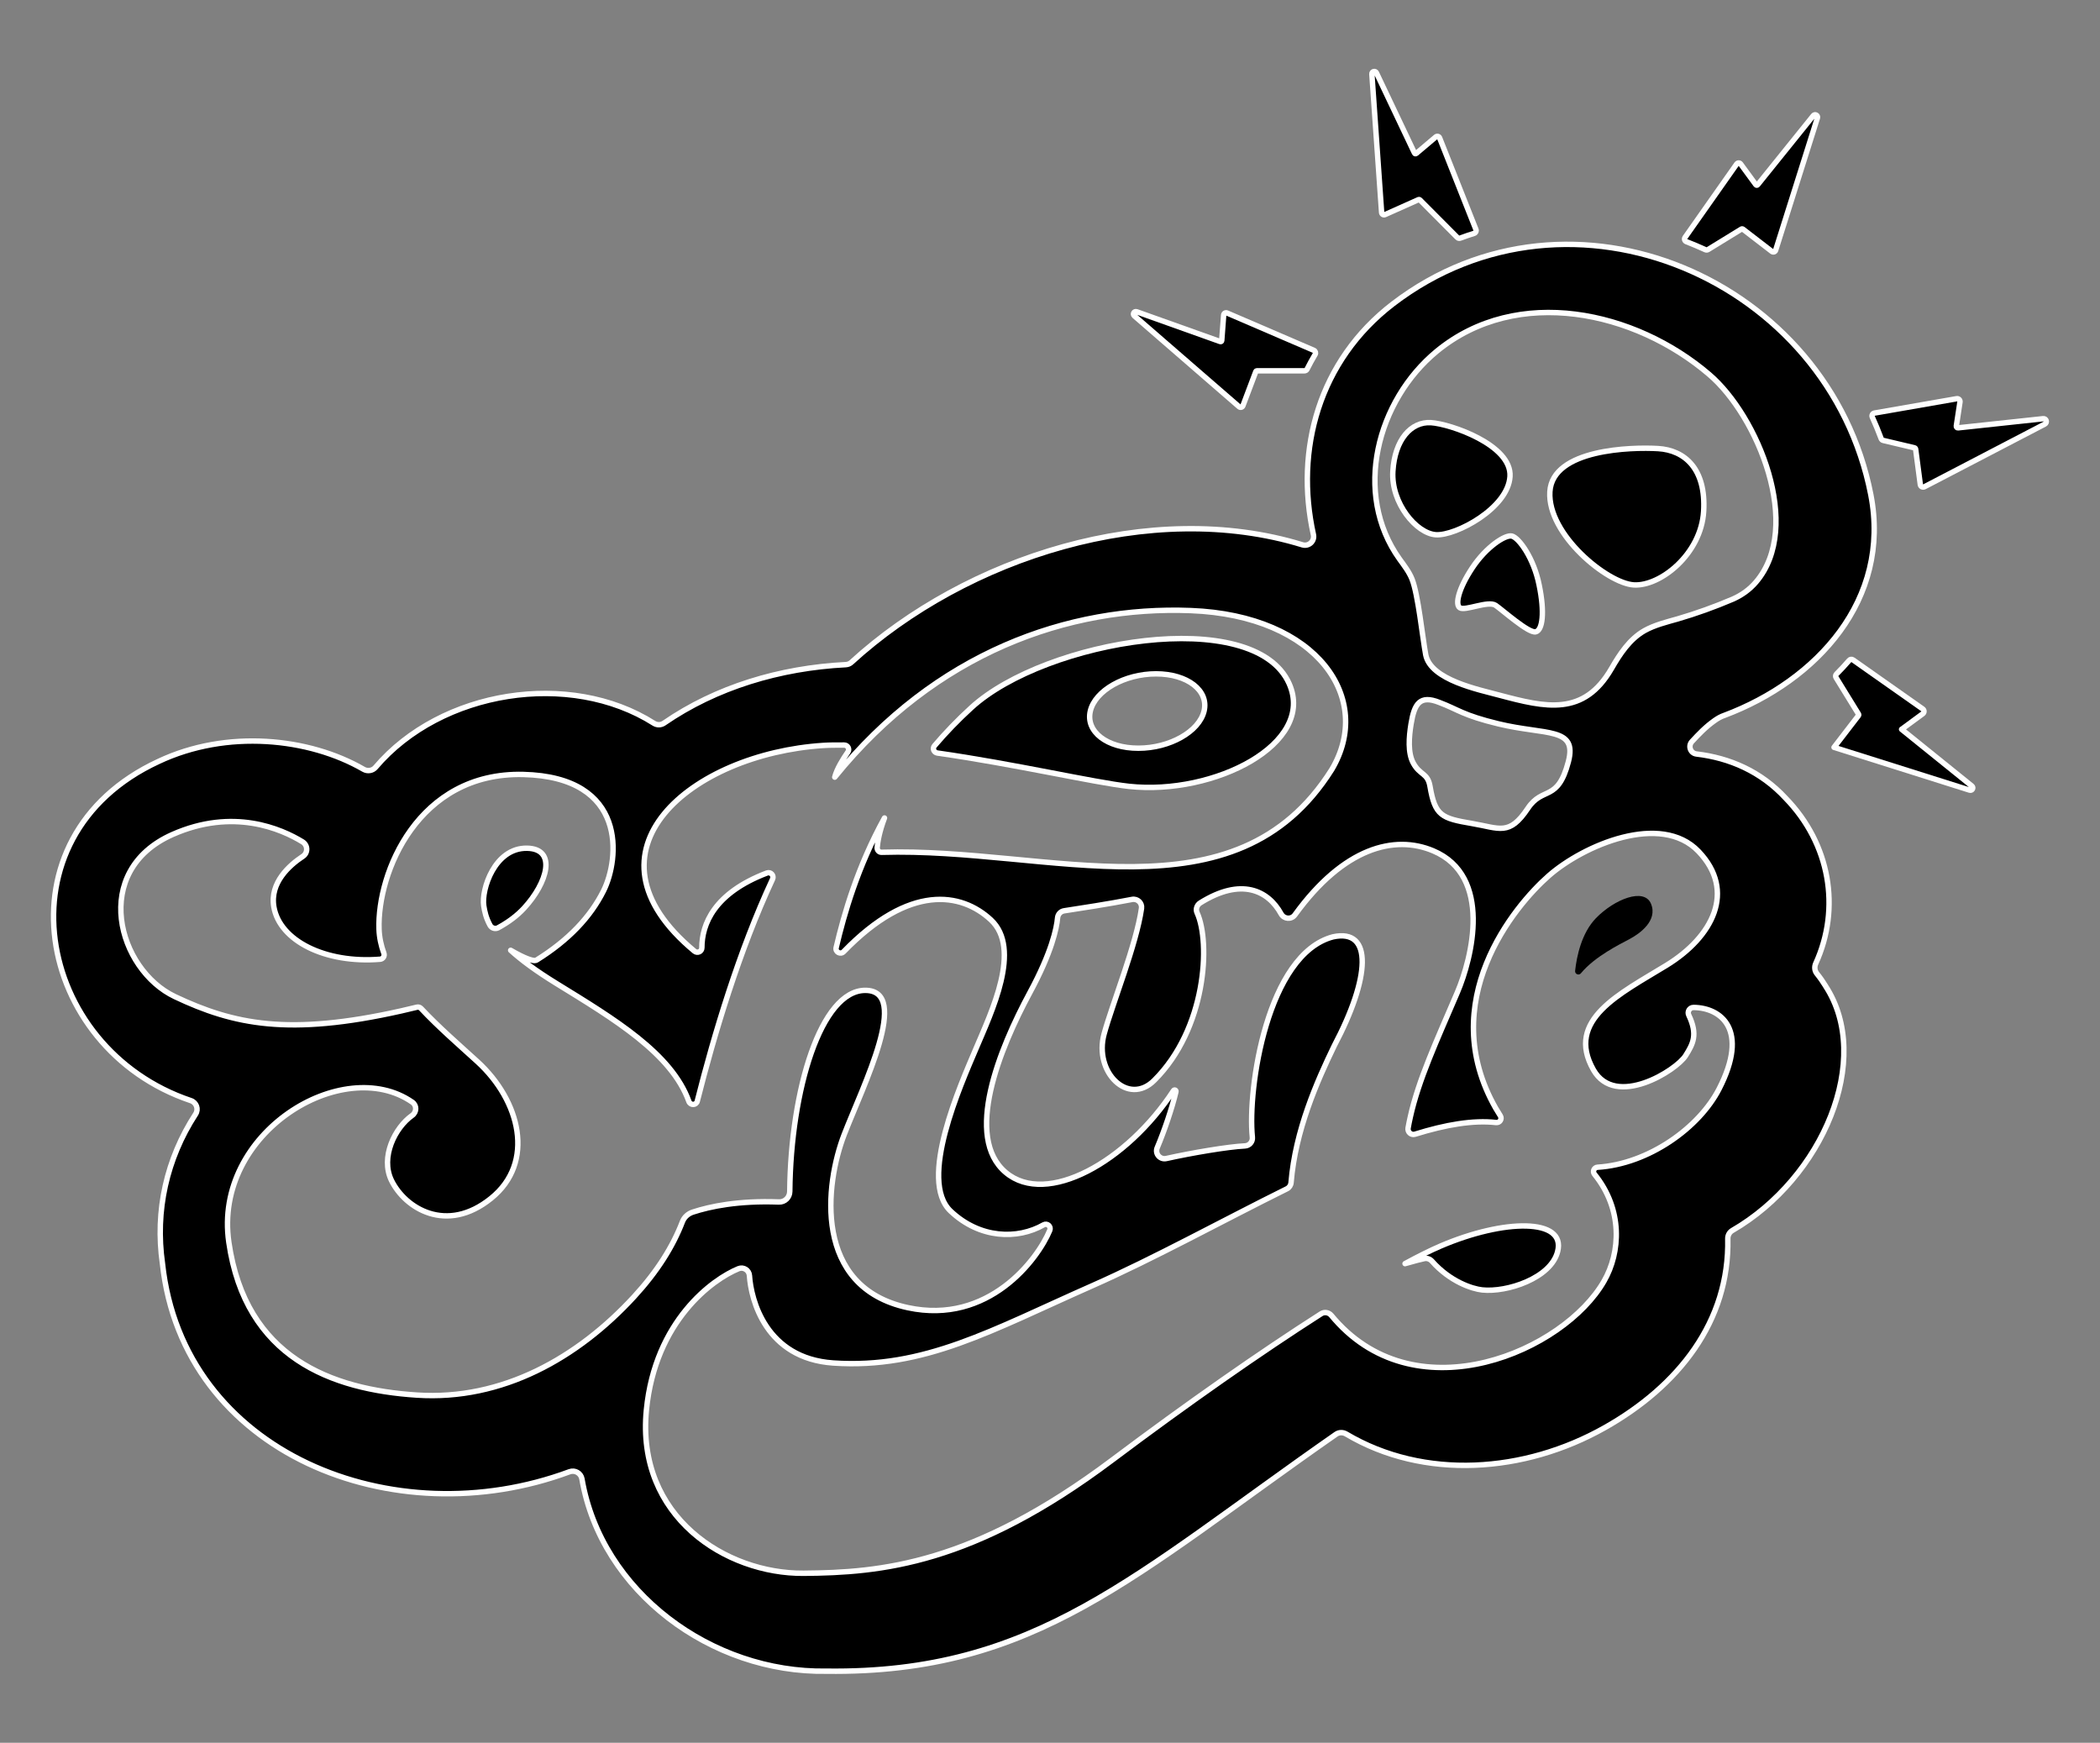 <?xml version="1.0" encoding="UTF-8" standalone="no"?>
<!DOCTYPE svg PUBLIC "-//W3C//DTD SVG 1.1//EN" "http://www.w3.org/Graphics/SVG/1.1/DTD/svg11.dtd">
<svg width="100%" height="100%" viewBox="0 0 388 322" version="1.1" xmlns="http://www.w3.org/2000/svg" xmlns:xlink="http://www.w3.org/1999/xlink" xml:space="preserve" xmlns:serif="http://www.serif.com/" style="fill-rule:evenodd;clip-rule:evenodd;stroke-linejoin:round;stroke-miterlimit:2;">
    <rect x="0" y="0" width="388" height="322" fill="#808080" stroke="none"/>
    <g>
        <g>
            <g>
                <path d="M97.38,156.72C91.38,156.61 88.92,164.38 89.38,167.35C89.54,168.38 89.78,169.56 90.54,170.96C90.83,171.49 91.5,171.7 92.03,171.42C93.94,170.38 95.52,169.2 96.81,167.81C101.15,163.12 102.95,156.82 97.38,156.72Z" style="fill-rule:nonzero;stroke:white;stroke-width:1px;"/>
            </g>
            <g>
                <path d="M173.18,139.13C187.4,141.15 202.19,144.59 208.59,145.29C224.37,147 243.11,137.4 238.19,126.32C231.74,111.77 193.21,118.21 179.5,130.72C176.97,133.03 174.7,135.39 172.66,137.79C172.24,138.28 172.54,139.04 173.18,139.13ZM201.45,131.37C202.35,127.57 207.79,124.5 213.59,124.5C219.4,124.5 223.37,127.58 222.47,131.37C221.57,135.17 216.13,138.24 210.33,138.24C204.53,138.25 200.55,135.17 201.45,131.37Z" style="fill-rule:nonzero;stroke:white;stroke-width:1px;"/>
            </g>
            <g>
                <path d="M301.87,108.07C306.76,108.36 314.3,102.37 314.77,94.48C315.24,86.58 311.23,83.17 306.35,82.88C301.46,82.59 286.83,82.95 286.36,90.85C285.88,98.74 296.98,107.78 301.87,108.07Z" style="fill-rule:nonzero;stroke:white;stroke-width:1px;"/>
            </g>
            <g>
                <path d="M272.04,104.9C269.48,108.76 268.81,111.69 269.72,112.29C270.67,112.94 274.95,110.92 276.33,111.84C277.66,112.76 282.41,117.01 283.72,116.74C285.02,116.47 285.42,113.13 284.38,108.11C283.39,103.1 280.6,99.31 279.32,99.04C278.1,98.77 274.6,101.04 272.04,104.9Z" style="fill-rule:nonzero;stroke:white;stroke-width:1px;"/>
            </g>
            <g>
                <path d="M265.32,98.8C268.97,99.02 278.64,93.9 278.99,88.03C279.34,82.21 267.98,78.31 264.38,78.09C260.73,77.87 257.7,81.21 257.35,87.08C257,92.96 261.72,98.59 265.32,98.8Z" style="fill-rule:nonzero;stroke:white;stroke-width:1px;"/>
            </g>
            <g>
                <path d="M301.05,173.52C303,172.49 306.31,170.09 305.05,167C303.79,163.92 298.26,166.16 294.88,169.63C292.2,172.39 291.31,176.72 291.02,179.38C290.96,179.98 291.71,180.29 292.09,179.83C294.67,176.69 299.43,174.39 301.05,173.52Z" style="fill-rule:nonzero;"/>
            </g>
            <g>
                <path d="M337.3,182.18C336.81,181.38 336.27,180.61 335.68,179.88C335.26,179.35 335.2,178.63 335.48,178.01C340.15,167.77 338.11,155.9 329.92,147.47C325.35,142.52 319.56,140.03 313.44,139.31C312.32,139.18 311.84,137.82 312.61,137C313.85,135.66 315.1,134.33 316.77,133.15C317.34,132.74 317.96,132.38 318.61,132.17C335.69,125.76 349.41,110.78 345.66,91.43C337.93,51.69 290.28,30.96 257.37,56.14C243.69,66.64 239.2,83.09 242.67,98.77C242.94,99.98 241.82,101.02 240.63,100.66C212.72,92.09 178.63,102.88 157.31,122.37C157.03,122.63 156.67,122.78 156.28,122.8C144.08,123.42 132.31,126.97 122.69,133.6C122.12,133.99 121.39,134 120.81,133.63C105.32,123.8 81.5,127.51 69.39,141.77C68.85,142.41 67.91,142.56 67.18,142.14C57.13,136.32 41.92,134.71 29.28,140.69C-0.91,154.68 6.55,193.71 35.26,203.35C36.3,203.7 36.74,204.93 36.14,205.85C30.78,214.1 28.62,223.72 30.02,233.47C33.79,268.51 72.71,284.01 105.23,271.92C106.24,271.55 107.33,272.19 107.52,273.24C111.09,294.12 131.5,309.13 152.69,308.77C191.35,309.27 209.64,290.92 246.84,265C247.39,264.61 248.12,264.6 248.71,264.94C263.12,273.51 281.69,272.14 296.48,263.79C310.12,256.11 319.56,244.15 319.23,228.85C319.22,228.23 319.54,227.65 320.08,227.34C336.8,217.66 346.1,195.64 337.29,182.18L337.3,182.18ZM265.47,64.89C280.37,52.65 302.12,57.47 315.79,69.18C324.79,76.85 333.18,97.31 324.45,107.54C323.28,108.91 321.83,109.96 320.15,110.7C316.79,112.13 313.5,113.32 309.98,114.35C307.96,114.92 305.7,115.48 303.86,116.51C301.09,118.08 299.29,120.84 297.74,123.53C292.6,132.39 285.62,130.73 276.99,128.43C273.24,127.41 264.33,125.64 263.42,120.98C262.82,117.77 262.01,109.8 260.89,107.01C260.37,105.69 259.41,104.44 258.59,103.31C249.89,91.16 254.43,73.99 265.47,64.89ZM289.78,140.73C287.8,148.28 285.05,145.2 282.29,149.35C278.85,154.51 277.1,153.02 271.97,152.15C266.31,151.19 265.14,150.71 264.21,145.28C263.78,142.75 262.36,143.29 261.11,140.97C260.09,139.07 260.31,136.18 260.71,133.75C261.32,130.02 262.32,128.34 265.95,129.79C269.47,131.12 270.24,132.14 276.85,133.74C285.69,135.87 291.46,134.3 289.78,140.73ZM117.15,239.59C106.75,250.9 92.8,258.79 77.03,257.76C61.25,256.73 45.37,250.9 42.28,229.53C39.34,209.2 63.39,194.77 76.17,203.63C77.04,204.23 77.01,205.49 76.14,206.1C72.98,208.33 70.24,213.81 72.33,218.1C74.84,223.24 82.5,228.05 90.73,221.41C98.96,214.78 96.1,203.36 88.21,196.15C84.81,193.05 81.02,189.77 77.79,186.32C77.59,186.11 77.31,186.02 77.03,186.09C76.09,186.32 75.13,186.55 74.15,186.77C53.35,191.45 43.18,189.28 32.32,184.14C21.78,179.15 16.66,160.94 31.86,154.19C43.08,149.21 52,153.15 55.9,155.54C56.9,156.16 56.93,157.59 55.95,158.23C53.49,159.85 49.83,163.08 50.6,167.56C51.68,173.83 60.13,178.05 70.23,177.23C70.76,177.19 71.11,176.64 70.93,176.14C70.4,174.68 70.08,173.19 70.03,171.67C69.68,161.27 77.23,142.64 96.66,143.09C116.09,143.55 114.42,158.77 111.52,164.58C109.12,169.39 105.09,173.68 99.18,177.36C99.06,177.43 98.92,177.48 98.78,177.47C98.27,177.46 97.08,177.16 94.35,175.58C96.29,177.35 99,179.37 102.84,181.73C113.47,188.27 124.09,194.63 127.28,203.5C127.56,204.26 128.63,204.24 128.83,203.45C131.95,191.11 136.58,175.64 142.74,162.43C143.06,161.75 142.39,161.03 141.69,161.3C131.93,165.02 129.68,170.77 129.68,175.11C129.68,175.82 128.85,176.19 128.31,175.74C105.95,157.19 127.82,139.3 152.1,137.73C153.13,137.66 154.62,137.65 155.98,137.66C156.64,137.66 157.03,138.41 156.65,138.95C155.8,140.18 154.61,142.06 154.23,143.59C172.85,120.59 197.33,111.93 220,112.81C243.55,113.72 253.83,129.15 246.06,142.19C228.16,170.62 193.99,156.51 162.89,157.47C162.41,157.49 162.03,157.08 162.07,156.6C162.15,155.58 162.44,153.73 163.42,151.13C158.45,160.19 155.97,168.79 154.49,175.09C154.3,175.9 155.3,176.43 155.88,175.83C168.04,163.27 177.61,164.87 183.08,169.95C188.83,175.3 183.19,186.98 180.34,193.72C177.48,200.46 169.59,218.07 175.65,223.78C181.04,228.87 187.98,229.06 192.82,226.3C193.49,225.92 194.26,226.61 193.96,227.32C191.71,232.73 182.63,244.8 167.75,241.61C150.15,237.84 152.44,218.75 155.98,209.61C159.53,200.46 168.32,182.98 159.87,182.98C151.71,182.98 146.1,201.29 145.92,220.14C145.91,221.24 145.01,222.13 143.9,222.08C136.45,221.8 131.23,222.89 128.01,223.95C127.14,224.23 126.42,224.87 126.09,225.72C124.34,230.29 121.47,234.89 117.15,239.59ZM317.63,201.18C313.95,208.36 304.6,215.07 295.16,215.66C294.52,215.7 294.2,216.45 294.6,216.95C299.88,223.46 299.43,231.4 296.36,236.72C288.94,249.64 262.07,261.29 246.64,243.81C246.41,243.55 246.19,243.29 245.97,243.03C245.5,242.47 244.69,242.34 244.08,242.74C232.94,249.86 219.51,259.24 205.5,269.76C179.78,289.08 162.75,290.57 148.46,290.68C134.17,290.79 117.49,280.28 119.43,260.51C121.05,244.02 131.66,236.35 136.46,234.4C137.38,234.03 138.4,234.68 138.47,235.67C138.76,240.16 141.49,250.98 153.95,251.83C170.75,252.97 183.21,245.77 201.84,237.54C213.16,232.54 225.74,225.61 237.76,219.65C238.21,219.43 238.5,218.99 238.54,218.49C239.33,208.89 243.32,199.81 246.53,193.2C253.16,180.63 253.73,171.48 246.3,173.09C234.16,176.28 230.46,201.11 231.39,210.12C231.48,210.95 230.86,211.68 230.02,211.72C226.87,211.87 220.11,213.02 215.49,214.05C214.32,214.31 213.34,213.15 213.81,212.05C215.08,209.05 216.56,204.72 217.27,201.7C217.34,201.42 216.97,201.27 216.82,201.51C208.23,214.67 193.38,222.97 185.84,216.64C178.06,210.13 184.64,193.83 190.29,183.38C194.33,175.9 195.23,171.49 195.4,169.58C195.46,168.92 195.95,168.38 196.61,168.28C199.14,167.9 205.18,166.96 209.15,166.18C210.15,165.98 211.05,166.82 210.91,167.82C209.96,174.52 205.54,185.4 204,191.03C202.06,198.12 208.46,204.41 213.26,199.61C222.86,190.07 223.7,174.16 221.17,168.64C220.87,167.99 221.14,167.21 221.74,166.83C229.32,162.07 234.31,164.5 236.7,168.85C237.24,169.83 238.59,169.94 239.25,169.03C248.27,156.57 257.67,154.19 264.8,157.2C275.83,161.85 271.97,177.03 269.26,183.37C265.39,192.41 262.11,199.49 260.58,206.35C260.42,207.06 260.28,207.74 260.16,208.42C260.03,209.16 260.72,209.78 261.44,209.56C267.08,207.8 272.18,206.92 276.42,207.4C277.11,207.48 277.58,206.74 277.2,206.15C276.91,205.7 276.63,205.24 276.35,204.76C265.15,185.1 279.69,167.46 286.18,161.78C292.58,156.18 306.87,150.01 313.84,157.32C320.82,164.63 316.47,173.09 307.9,178.35C299.32,183.61 289.16,188.41 294.41,197.67C298.49,204.84 309.73,197.78 311.44,195.04C312.8,192.86 313.74,191.18 312.02,187.56C311.7,186.89 312.18,186.13 312.92,186.14C317.97,186.19 323.26,190.21 317.63,201.18Z" style="fill-rule:nonzero;stroke:white;stroke-width:1px;"/>
            </g>
            <g>
                <path d="M266.19,230.21C264.33,231.01 262.11,232.11 259.6,233.47C261.4,232.95 262.49,232.68 263.14,232.54C263.68,232.42 264.22,232.62 264.58,233.03C267.93,236.81 272,238.13 273.85,238.33C278.42,238.82 286.54,236.16 287.79,231.24C289.39,225.02 277.89,225.2 266.19,230.21Z" style="fill-rule:nonzero;stroke:white;stroke-width:1px;"/>
            </g>
        </g>
        <g>
            <path d="M255.9,39.65L262.1,36.88C262.18,36.85 262.27,36.86 262.33,36.92L269.25,43.87C269.4,44.02 269.61,44.06 269.8,43.99C270.65,43.68 271.5,43.38 272.37,43.11C272.66,43.02 272.82,42.7 272.7,42.42L265.98,25.47C265.87,25.19 265.51,25.1 265.28,25.3L261.66,28.36C261.56,28.45 261.4,28.41 261.35,28.29L254.31,13.46C254.1,13.02 253.44,13.19 253.47,13.68L255.27,39.27C255.3,39.58 255.62,39.78 255.9,39.65Z" style="fill-rule:nonzero;stroke:white;stroke-width:1px;"/>
            <path d="M315.58,46.11L321.77,42.31C321.84,42.27 321.93,42.27 322,42.32L327.38,46.46C327.62,46.65 327.98,46.54 328.07,46.24L335.79,21.78C335.94,21.32 335.33,20.99 335.03,21.37L324.74,34.15C324.66,34.25 324.5,34.25 324.42,34.14L321.6,30.29C321.42,30.05 321.06,30.05 320.88,30.3L311.34,43.86C311.14,44.14 311.26,44.53 311.58,44.65C312.76,45.11 313.93,45.6 315.08,46.13C315.25,46.21 315.43,46.2 315.58,46.11Z" style="fill-rule:nonzero;stroke:white;stroke-width:1px;"/>
            <path d="M228.94,75.15C229.17,75.35 229.53,75.26 229.64,74.97L232.03,68.64C232.06,68.56 232.13,68.51 232.22,68.51L241.02,68.51C241.22,68.51 241.4,68.4 241.49,68.22C241.95,67.29 242.46,66.38 242.99,65.48C243.15,65.21 243.04,64.85 242.75,64.73L226.71,57.83C226.43,57.71 226.12,57.9 226.09,58.2L225.73,62.94C225.72,63.07 225.59,63.16 225.46,63.11L210.01,57.6C209.55,57.44 209.21,58.03 209.57,58.35L228.94,75.15Z" style="fill-rule:nonzero;stroke:white;stroke-width:1px;"/>
            <path d="M351.34,134.75L355.26,131.87C355.56,131.65 355.55,131.2 355.25,130.99L342.36,121.92C342.14,121.76 341.84,121.8 341.66,122.01C340.92,122.87 340.13,123.72 339.31,124.54C339.14,124.71 339.1,124.98 339.23,125.19L343.4,131.96C343.44,132.03 343.44,132.12 343.39,132.19L338.86,138.08L363.92,145.99C364.38,146.14 364.71,145.53 364.33,145.23L351.34,134.75Z" style="fill-rule:nonzero;stroke:white;stroke-width:1px;"/>
            <path d="M377.5,77.36L361.77,79.05C361.58,79.07 361.42,78.91 361.45,78.72L362.13,74.27C362.18,73.91 361.87,73.6 361.51,73.67L346.32,76.32C345.98,76.38 345.79,76.74 345.93,77.06C346.52,78.37 347.07,79.69 347.57,81.04C347.63,81.2 347.77,81.33 347.94,81.37L353.72,82.74C353.84,82.77 353.93,82.87 353.94,82.99L354.8,89.53C354.85,89.9 355.25,90.1 355.57,89.93L377.79,78.36C378.32,78.08 378.08,77.29 377.5,77.36Z" style="fill-rule:nonzero;stroke:white;stroke-width:1px;"/>
        </g>
    </g>
</svg>
